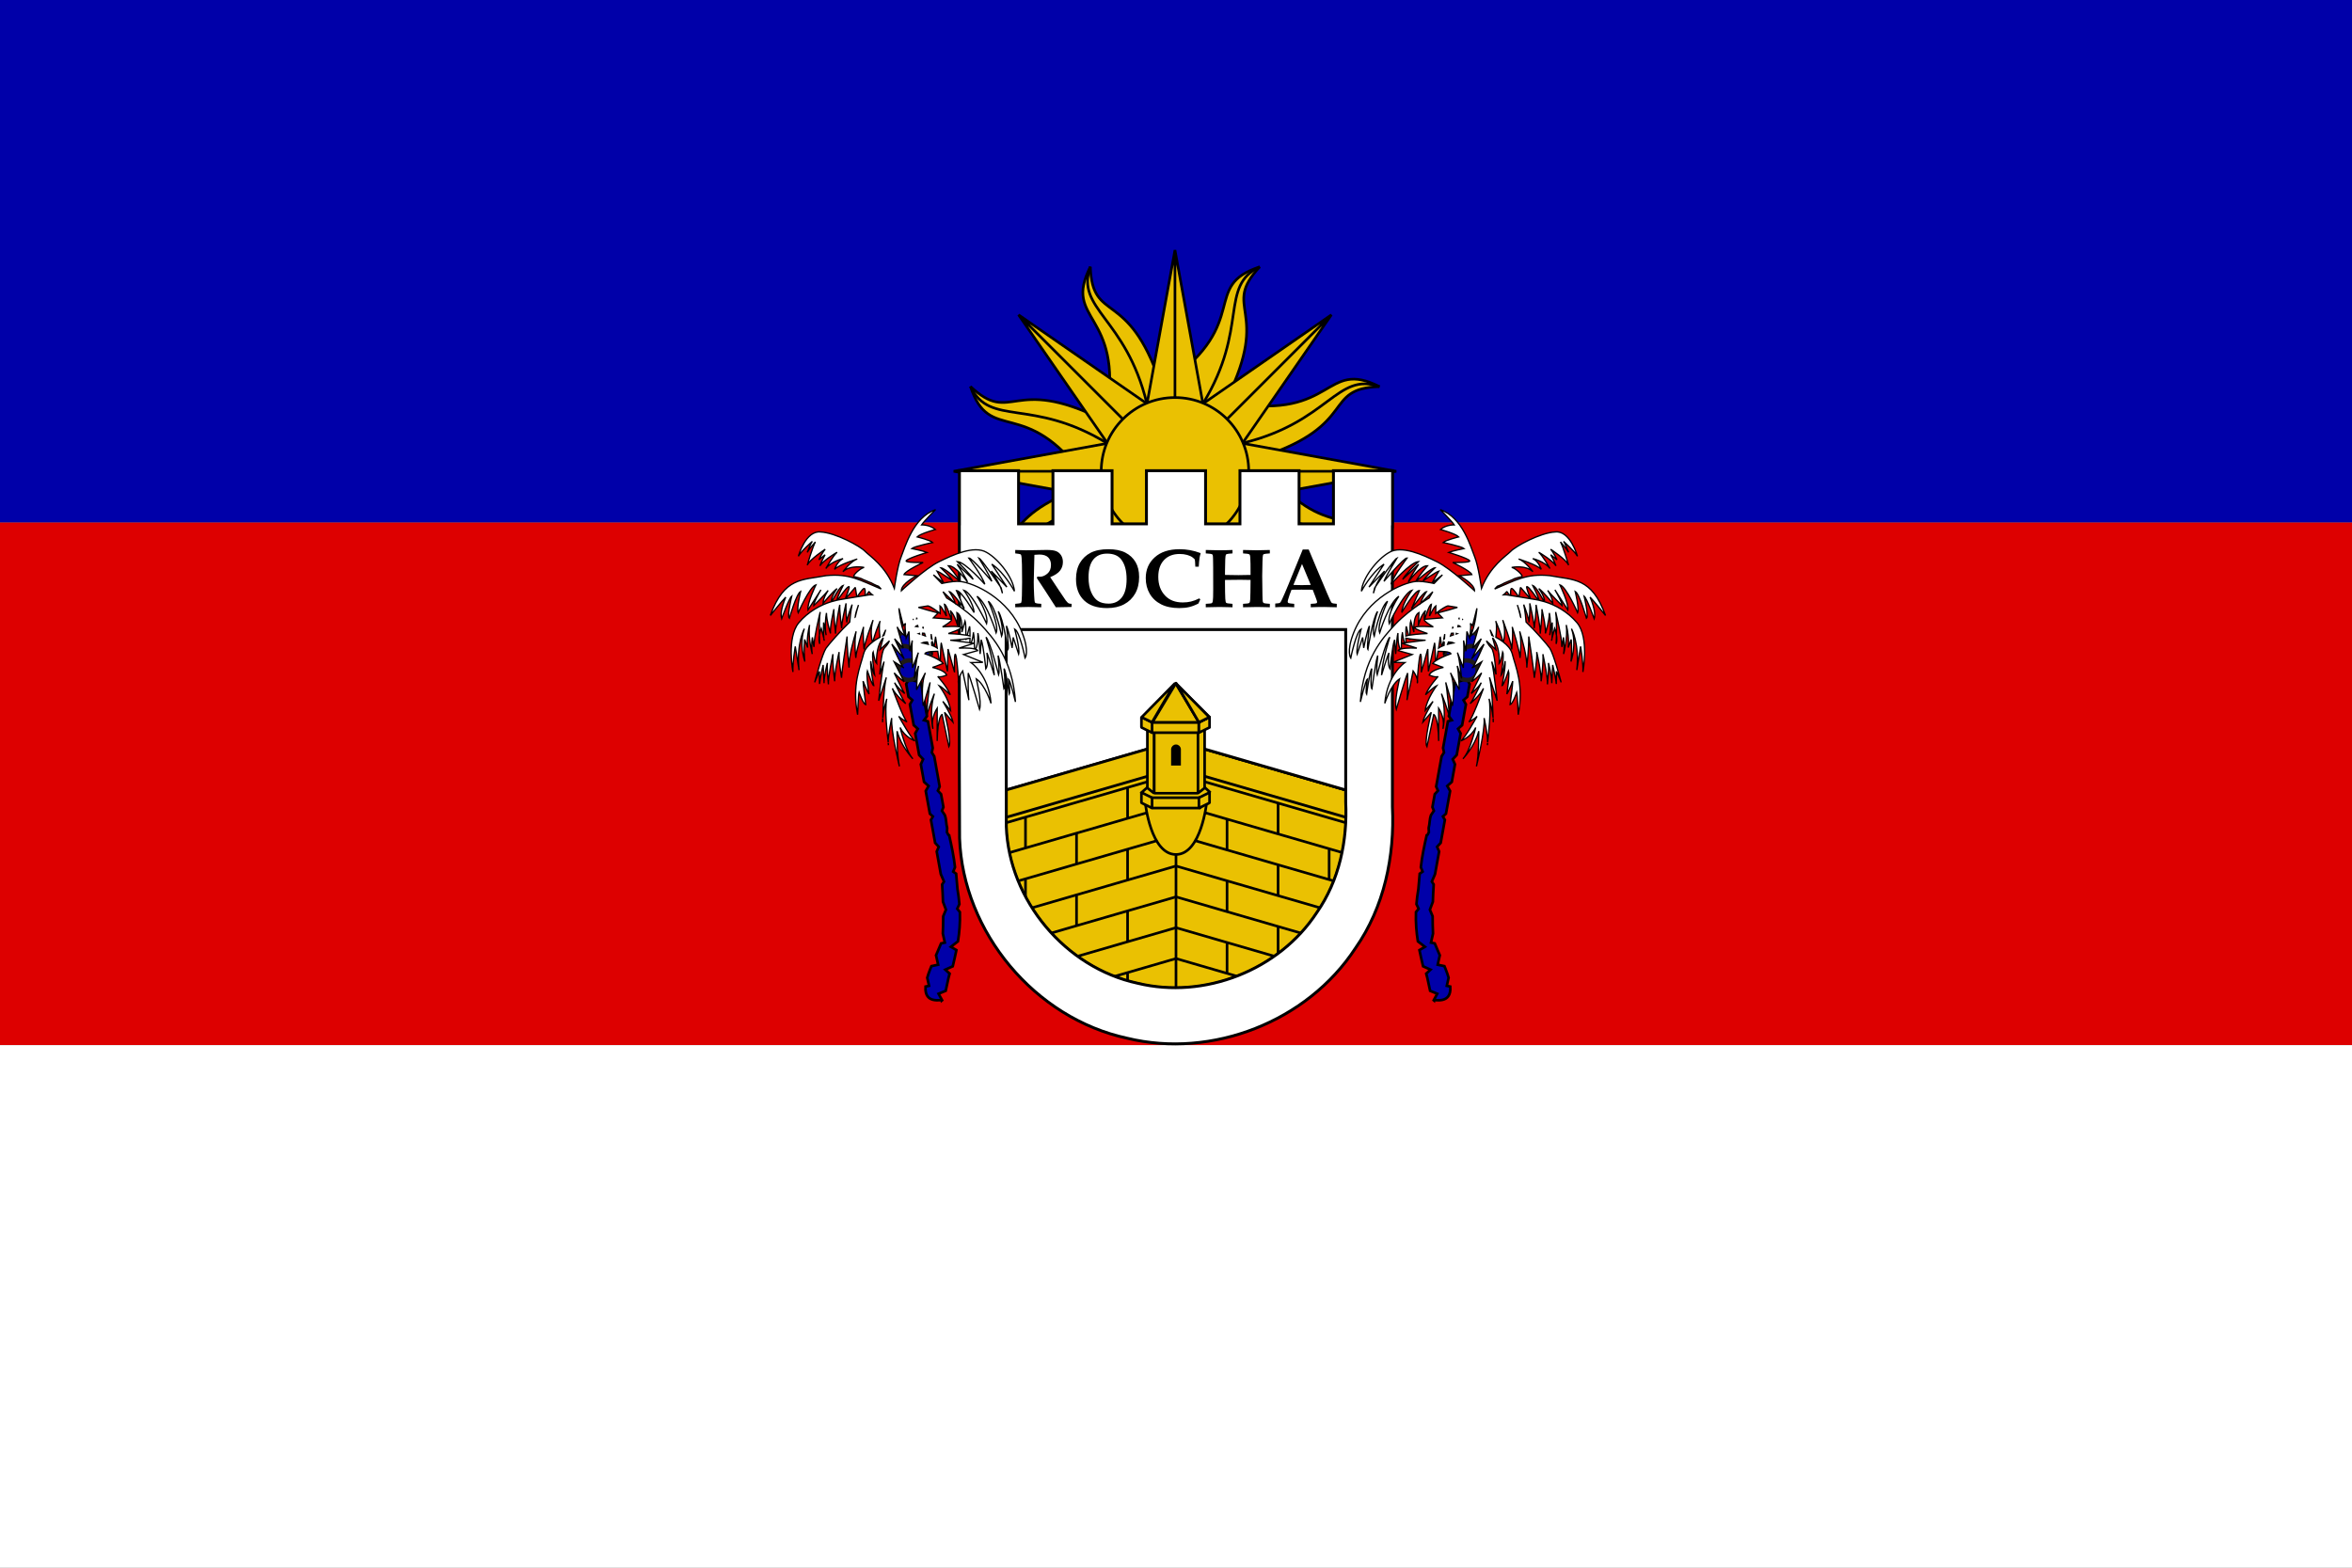 <svg height="600" width="900" xmlns="http://www.w3.org/2000/svg" xmlns:xlink="http://www.w3.org/1999/xlink"><rect width="100%" height="100%" fill="#808080" stroke="none"/><g transform="translate(0 -452.362)"><path d="m367.125 180.156v20.344h-.031c.068 40.116-.147 80.23.094 120.344 1.279 36 28.861 68.897 64.063 76.5 32.566 7.931 69.025-6.332 87.406-34.438 11.008-15.719 15.064-35.19 14.156-54.125v-107.156h.063v-21.469h-22.625v20.344h-13.156v-20.344h-22.625v20.344h-13.156v-20.344h-22.625v20.344h-13.156v-20.344h-22.625v20.344h-13.156v-20.344h-22.625zm17.875 60.782h129.938v61.563 4.406c.712 14.849-2.461 30.08-11.094 42.406-14.414 22.04-43.025 33.219-68.563 27-27.604-5.962-49.216-31.738-50.219-59.969-.028-4.718.014-9.438 0-14.156-.061-20.416-.069-40.832-.063-61.25z" fill="#fff" stroke="#000" stroke-width="1.105" transform="translate(0 452.362)"/><path d="m0 452.362h900v200h-900z" fill="#0000a9"/><path d="m0 652.362h900v200h-900z" fill="#d00"/><path d="m0 852.362h900v200h-900z" fill="#fff"/><g stroke="#000"><g stroke-width="2.147" transform="matrix(.466 0 0 .466 333.105 516.236)"><g id="a" fill="#fcd116" stroke="#000" stroke-width=".39" transform="matrix(5.506 0 0 5.506 250 250)"><g id="b" stroke="#000" stroke-width=".39"><g id="c" stroke="#000" stroke-width=".39" transform="matrix(.924 .383 -.383 .924 0 0)"><path d="m0 0 6 12c-8 13 1 15-6 21 3-8-4-5-3-20" fill="#eac102" stroke="#000" stroke-width=".39"/><path d="m0 11c-2 13 4.5 17 0 22" fill="none" stroke="#000" stroke-width=".39"/></g><use height="162" stroke="#000" stroke-width=".39" transform="scale(-1)" width="243" xlink:href="#c"/></g><use fill="#eac102" height="162" stroke="#000" stroke-width=".39" transform="rotate(90)" width="243" xlink:href="#b"/></g><use fill="#eac102" height="162" stroke="#000" stroke-width="2.147" transform="matrix(.707 .707 -.707 .707 250 -103.553)" width="243" xlink:href="#a"/><g id="d" fill="#fcd116" stroke="#000" stroke-width=".39" transform="matrix(5.506 0 0 5.506 250 250)"><g id="e" stroke="#000" stroke-width=".39"><path id="f" d="m0 0h6l-6 33-6-33h6v33" fill="#eac102" stroke="#000" stroke-width=".39"/><use fill="#eac102" height="162" stroke="#000" stroke-width=".39" transform="scale(-1)" width="243" xlink:href="#f"/></g><use fill="#eac102" height="162" stroke="#000" stroke-width=".39" transform="rotate(90)" width="243" xlink:href="#e"/></g><g fill="#eac102" stroke="#000"><use height="162" stroke-width="2.147" transform="matrix(.707 .707 -.707 .707 250 -103.553)" width="243" xlink:href="#d"/><circle cx="250" cy="250" r="60.566" stroke-width="2.147"/></g></g><path d="m514.938 302.5-65.469-19-64.406 18.688c.014 4.719-.028 9.438 0 14.156 1.003 28.231 22.614 54.007 50.219 59.969 25.538 6.219 54.148-4.96 68.563-27 8.633-12.326 11.806-27.557 11.094-42.406v-4.406z" fill="#eac102" stroke-width=".775" transform="translate(0 452.362)"/><path d="m489.066 759.737v11.781m19.531 17.688v-11.813m-19.531 5.938v11.813m0 11.813v11.813m-19.531 6.125v-11.813m0-11.781v-11.813m0-11.813v-11.813m-38.063-12.094v11.781m0 11.813v11.813m0 11.813v11.813m0 11.781v8m-39.063-44.062v11.813m19.531 6.344v-11.813m-19.531-29.969v11.813m19.531 6.344v-11.813m3.36 58.06 34.7-10.079 37.771 10.969m-84.645-9.163 46.874-13.613 52.251 15.175m-112.689-9.429 60.438-17.552 59.314 17.226m-126.751-9.448 67.437-19.585 62.569 18.172m-130.006-10.393 67.437-19.585 67.437 19.585m-134.874-11.807 67.437-19.585 67.437 19.585m-134.874-11.806 67.437-19.585 67.437 19.585" fill="none"/><path d="m385 240.938c-.006 20.418.002 40.834.063 61.25l64.406-18.688 65.469 19v-61.563h-129.938z" fill="#fff" stroke-width=".775" transform="translate(0 452.362)"/><path d="m382.563 755.433 67.437-19.585 67.437 19.585" fill="none" stroke-width="1.044"/><path d="m382.563 765.877 67.437-19.585 67.437 19.585" fill="none" stroke-width="1.044"/><path d="m450 736.323v110.382" fill="none"/><path d="m438.251 759.73 23.498-.317s-2.075 19.963-11.749 19.987c-9.675.024-11.749-19.67-11.749-19.67z" fill="#eac102"/><path d="m436.888 303.246 2.536-2.219 21.718.476 1.744 1.585-2.061 3.805h-19.815z" fill="#eac102" transform="translate(0 452.362)"/><path d="m440.673 757.669h18.655v3.963h-18.655z" fill="#eac102" stroke-linejoin="bevel"/><path d="m436.77 755.669 4.071 2v3.963l-4.071-2z" fill="#eac102" stroke-linejoin="bevel"/><path d="m462.841 755.669-4.071 2v3.963l4.071-2z" fill="#eac102" stroke-linejoin="bevel"/><g fill="#eac102" stroke-linejoin="bevel" transform="translate(.038 .317)"><path d="m441.624 732.012h16.753v23.62h-16.753z"/><path d="m460.914 730.012-2.538 2v23.62l2.538-2z"/><path d="m441.549 732.012-2.538-2v23.62l2.538 2z"/></g><path d="m440.673 728.818h18.044v3.963h-18.044z" fill="#eac102" stroke-linejoin="bevel"/><path d="m436.77 726.818 4.071 2v3.963l-4.071-2z" fill="#eac102" stroke-linejoin="bevel"/><path d="m462.841 726.818-4.071 2v3.963l4.071-2z" fill="#eac102" stroke-linejoin="round"/><path d="m440.978 728.818h17.891l-8.869-15.011z" fill="#eac102" stroke-linejoin="round"/><path d="m462.841 726.818-4.071 2-8.769-14.682z" fill="#eac102" stroke-linejoin="bevel"/><path d="m462.727 726.856-3.956 1.962-8.655-14.796z" fill="#eac102" stroke-linejoin="round"/><path d="m436.857 726.856 3.956 1.962 8.655-14.796z" fill="#eac102" stroke-linejoin="round"/><path d="m450 285.438c-.759 0-1.375.616-1.375 1.375 0 .105.009.214.031.313h-.031v5.375h2.75v-5.375h-.031c.022-.098.031-.207.031-.313 0-.759-.616-1.375-1.375-1.375z" transform="translate(0 452.362)"/><path d="m367.125 180.156v20.344h-.031c.068 40.116-.147 80.23.094 120.344 1.279 36 28.861 68.897 64.063 76.5 32.566 7.931 69.025-6.332 87.406-34.438 11.008-15.719 15.064-35.19 14.156-54.125v-107.156h.063v-21.469h-22.625v20.344h-13.156v-20.344h-22.625v20.344h-13.156v-20.344h-22.625v20.344h-13.156v-20.344h-22.625v20.344h-13.156v-20.344h-22.625zm17.875 60.782h129.938v61.563 4.406c.712 14.849-2.461 30.08-11.094 42.406-14.414 22.04-43.025 33.219-68.563 27-27.604-5.962-49.216-31.738-50.219-59.969-.028-4.718.014-9.438 0-14.156-.061-20.416-.069-40.832-.063-61.25z" fill="#fff" stroke-width="1.105" transform="translate(0 452.362)"/></g><g><path d="m388.487 684.779v-1.313c1.208-.104 1.901-.203 2.078-.297.115-.063.198-.161.25-.297.104-.25.177-1.094.219-2.531.052-2.229.078-3.984.078-5.266 0-1.729-.021-3.927-.063-6.594-.042-1.99-.141-3.208-.297-3.656-.042-.135-.125-.24-.25-.313-.167-.104-.839-.219-2.016-.344v-1.313c2.156.083 3.547.125 4.172.125l7.828-.141c1.698 0 2.935.164 3.711.492s1.391.854 1.844 1.578.68 1.576.68 2.555c0 1.25-.362 2.346-1.086 3.289s-1.982 1.779-3.773 2.508l3.328 5.016 2.594 3.844c.49.625.854 1.003 1.094 1.133s.63.201 1.172.211v1.203l-.922.016c-2.646.021-4.349.052-5.109.094-.906-1.448-2.26-3.547-4.063-6.297l-3.219-4.891c.094-.177.172-.365.234-.563.417.052.724.078.922.078.969 0 1.922-.391 2.859-1.172s1.406-1.896 1.406-3.344c0-1.26-.37-2.24-1.109-2.938-.74-.698-1.849-1.047-3.328-1.047-.469 0-1.104.037-1.906.109l-.109 4.609-.141 5.844c0 1.323.052 3.016.156 5.078.083 1.552.167 2.422.25 2.609.063.135.177.245.344.328.219.125.927.219 2.125.281v1.313c-1.875-.073-3.536-.109-4.984-.109-1.542 0-3.198.037-4.969.109z"/><path d="m423.628 685.092c-3.844 0-6.786-.987-8.828-2.961s-3.063-4.69-3.063-8.148c0-2.417.495-4.471 1.484-6.164.99-1.693 2.362-2.992 4.117-3.898s4.013-1.359 6.773-1.359c2.656 0 4.828.435 6.516 1.305 1.687.87 2.987 2.078 3.898 3.625s1.367 3.445 1.367 5.695c0 2.438-.5 4.544-1.5 6.32s-2.409 3.151-4.227 4.125-3.997 1.461-6.539 1.461zm.594-1.703c2.094 0 3.763-.773 5.008-2.32s1.867-3.898 1.867-7.055c0-3.312-.714-5.854-2.141-7.625-1.156-1.427-2.938-2.141-5.344-2.141-2.25 0-3.992.745-5.227 2.234-1.234 1.49-1.852 3.781-1.852 6.875 0 2.229.339 4.117 1.016 5.664s1.539 2.661 2.586 3.344c1.047.682 2.409 1.023 4.086 1.023z"/><path d="m458.909 681.389.391.359c-.271.521-.51 1.052-.719 1.594-1.208.635-2.372 1.086-3.492 1.352s-2.409.398-3.867.398c-2.729 0-5.036-.479-6.922-1.438-1.885-.958-3.336-2.307-4.352-4.047s-1.523-3.734-1.523-5.984c0-3.24 1.148-5.893 3.445-7.961s5.466-3.102 9.508-3.102c1.344 0 2.674.12 3.992.359 1.318.24 2.628.604 3.93 1.094l.109.234c-.188.563-.318 1.104-.391 1.625-.135.906-.24 2.031-.313 3.375h-1.313c-.063-1.646-.125-2.549-.188-2.711-.063-.161-.349-.437-.859-.828s-1.201-.708-2.07-.953c-.87-.245-1.831-.367-2.883-.367-2.5 0-4.487.771-5.961 2.313s-2.211 3.688-2.211 6.438c0 2.979.885 5.391 2.656 7.234 1.635 1.708 3.88 2.563 6.734 2.563 1.104 0 2.138-.115 3.102-.344s2.029-.63 3.195-1.203z"/><path d="m461.393 684.779v-1.313c1.365-.063 2.138-.154 2.32-.273.182-.12.305-.367.367-.742.104-.573.156-2.016.156-4.328l-.016-8.547c-.01-2.885-.063-4.458-.156-4.719-.052-.156-.141-.276-.266-.359-.208-.135-1.01-.245-2.406-.328v-1.313c2.083.073 3.734.109 4.953.109 1.927 0 3.687-.036 5.281-.109v1.313c-1.281.083-2.036.177-2.266.281-.135.063-.234.156-.297.281-.104.198-.177.802-.219 1.813-.063 1.5-.094 3.021-.094 4.563v1.297c1.083.052 2.802.078 5.156.078 2.094 0 3.635-.026 4.625-.078.01-3.385-.026-5.635-.109-6.75-.042-.594-.151-.958-.328-1.094-.24-.198-1.052-.328-2.438-.391v-1.313c2.594.073 4.349.109 5.266.109 1.573 0 3.234-.036 4.984-.109v1.313c-1.333.083-2.109.182-2.328.297-.125.063-.219.156-.281.281-.094.219-.161 1.068-.203 2.547-.073 2.271-.109 4.109-.109 5.516l.094 7.094c.021 1.604.068 2.526.141 2.766s.193.409.359.508c.167.099.943.195 2.328.289v1.313l-1.734-.047c-1.302-.042-2.323-.063-3.063-.063-1.542 0-3.359.037-5.453.109v-1.313c1.396-.063 2.19-.174 2.383-.336.193-.161.31-.586.352-1.273.073-1.177.12-3.687.141-7.531-1.167-.042-2.464-.063-3.891-.063-2.24 0-4.203.021-5.891.063v1.031c0 2.729.037 4.776.109 6.141.052.917.177 1.451.375 1.602s.995.273 2.391.367v1.313l-1.844-.047c-1.167-.042-2.208-.063-3.125-.063z"/><path d="m487.972 683.357c.979-.052 1.583-.151 1.813-.297.156-.104.401-.5.734-1.188.635-1.354 1.448-3.234 2.438-5.641l5.531-13.547h2.297l7.063 16.781c.917 2.177 1.482 3.37 1.695 3.578.214.208.872.349 1.977.422v1.313c-1.698-.073-3.302-.109-4.813-.109-1.802 0-3.516.037-5.141.109v-1.313c1.24-.052 1.956-.122 2.148-.211.193-.089.289-.247.289-.477 0-.198-.219-.875-.656-2.031l-1.031-2.672c-1.292-.021-2.734-.031-4.328-.031-1.385 0-2.646.01-3.781.031l-.688 1.797c-.188.49-.417 1.219-.688 2.188-.063.219-.094.417-.094.594 0 .24.102.409.305.508s.935.201 2.195.305v1.313c-1.021-.073-2.292-.109-3.813-.109-1.448 0-2.599.037-3.453.109zm10.25-15.141-3.297 8.016c.958.052 2.016.078 3.172.078 1.208 0 2.365-.026 3.469-.078z"/></g><g fill="#0000a9" transform="matrix(2.546 .405 -.405 2.546 336.112 491.953)"><path d="m98.087 68.169c-.013.615-.023 1.231-.035 1.846l.977.982-1.013.473c-.035 1.682-.072 3.365-.106 5.048l.538.537-.552.255c-.027 1.34-.058 2.68-.085 4.02l.241.642-.263.622c-.031 1.519-.06 3.038-.092 4.556l.362.56-.39.586c-.014.652-.03 1.304-.042 1.955l.302.504-.324.696v.018c-.131.67.028 1.255-.04 1.924l.129.63c-.12.172-.025.384-.251.49-.103 1.556-.193 3.26-.112 4.816l.368.607-.383.373c.05.756.108 1.509.163 2.265-.009.811.018 1.561.071 2.274l.425.624-.312.55c.2 1.608.549 2.982.963 4.247l1.161.637-.729.609c.293.782.606 1.534.914 2.292l1.168.318-.538.682c.328.687.646 1.641.97 2.428l1.119.264-.368 1.037c.003.002.004.007.007.009-.03-.184 2.731.259 2.103-2.401l-.531-.027.078-1.228c-.171-.369-.383-.768-.652-1.219-.078-.13-.156-.254-.234-.382l-1.02-.055.092-1.428c-.34-.536-.679-1.072-1.02-1.628l-.567-.027.085-1.373c-.17-.805-.319-1.649-.46-2.528l-.556-.9.252-1.228c-.104-.827-.202-1.68-.283-2.565l-.337-.374.294-1.163c.025-1.14.046-2.28.071-3.42l-.407-.637.436-.664c.025-1.155.053-2.31.078-3.465l-.368-.455.382-.473c.025-1.143.053-2.286.078-3.429l-.538-.673.574-.7c.019-.885.037-1.77.057-2.656l-.45-.691.485-.718c.024-1.085.047-2.171.071-3.256l-.489-.609.517-.637c.023-1.043.048-2.086.071-3.129l-.453-.564.482-.591c.014-.64.028-1.279.043-1.919l-.496-.618.524-.646c.014-.633.028-1.267.043-1.901-.73 0-1.465 0-2.195 0z" fill="#0000a9" stroke="#000" stroke-width=".388"/><g fill="#0000a9" stroke="#1f1a17" stroke-width=".631" transform="matrix(1 0 0 1.038 56.145 -157.473)"><path d="m44.575 214.421c0-.772-.71-1.402-1.581-1.402s-1.581.63-1.581 1.402.71 1.402 1.581 1.402 1.581-.63 1.581-1.402z"/><path d="m42.885 216.4c0-.772-.71-1.402-1.581-1.402s-1.581.63-1.581 1.402.71 1.402 1.581 1.402 1.581-.63 1.581-1.402z"/><path d="m45.344 216.4c0-.772-.71-1.402-1.581-1.402s-1.581.63-1.581 1.402.71 1.402 1.581 1.402 1.581-.63 1.581-1.402z"/><path d="m44.926 218.544c0-.772-.71-1.402-1.581-1.402s-1.581.63-1.581 1.402.71 1.402 1.581 1.402 1.581-.63 1.581-1.402z"/></g><path d="m91.851 46.451s1.903 1.381 2.391 1.909c0 0-1.178.139-1.909.998 0 0 2.318.26 2.846.657 0 0-1.87.795-2.154 1.191 0 0 2.727.13 3.214.394 0 0-1.626.598-2.154.928 0 0 2.924.397 3.249.727.325.264-2.435.657-2.435.657s2.758.794 3.083 1.322l-1.83.464s2.439.791 2.601 1.848c0 0-4.021-2.711-6.174-3.372s-5.56-1.65-7.225-.263c-1.665 1.321-3.333 4.424-3.17 6.341 0 0 1.014-2.973 2.68-4.493l-1.664 3.705 1.909-2.706s-.692 1.395-.955 2.478c.288-.615 2.086-4.415 2.461-4.659 0 0-1.186 2.837-1.349 3.696 0 0 2.399-3.967 2.846-3.967 0 0-1.58 2.975-1.743 4.23 0 0 2.316-3.694 3.494-3.958 0 0-1.665 2.176-1.909 2.969l1.988-2.575s-1.013 2.309-1.095 2.837c0 0 1.338-2.705 2.435-2.837 0 0-1.177 1.914-1.34 2.575 0 0 1.91-2.311 2.478-2.443 0 0-1.143 1.52-1.428 2.181 0 0 1.669-1.588 2.076-1.787l-.727 1.909 1.34-1.445-1.016 1.454.044.009c-.125-.006-.245-.013-.368-.018-.971-.034-1.847-.007-2.4.14-1.99.529-6.748 3.567-7.926 8.985-.65 2.973.166 3.766.166 3.766s.159-3.964.849-4.493c0 0-.325 3.039 0 3.766l.412-2.575.403 1.515s.08-2.57.324-3.363c0 0 .08 3.239.324 3.503 0 0-.034-4.692.534-5.815 0 0-.53 2.705.079 3.696 0 0 .164-4.364 1.139-5.421 0 0-1.062 3.768-.412 4.825 0 0 .613-4.56 1.953-5.815 0 0-1.339 2.842-.771 4.23 0 0 1.42-4.892 2.557-5.421 0 0-1.135 2.182-.972 3.503 0 0 1.336-3.502 2.067-3.634l-.727 2.846s1.34-2.714 1.787-2.846c0 0-.61 1.328-.569 1.857 0 0 1.181-1.592 1.506-1.988l-.394.998c-.318.263-.701.605-1.112.99-1.03.963-2.245 2.239-3.17 3.564-1.625 2.379-3.94 5.944-3.372 12.287 0 0 .247-3.239.49-3.503 0 0 .002 1.986.245 2.251 0 0-.086-3.369.158-3.897 0 0 .165 2.705.49 2.969 0 0-.084-4.49.079-5.018 0 0 .124 2.375.368 2.837 0 0 .485-5.154.972-5.815 0 0-.568 3.441-.324 5.754 0 0 .407-2.97.569-3.433 0 0-.003 1.783.525 2.312 0 0-.203-3.502 0-4.361 0 0 .247 1.256.49 2.049 0 0-.239-2.58-.158-3.109 0 0 .195 1.686.718 2.295-.147.078-.252.166-.28.263l2.154.245-2.645 1.603 1.752-.245s-2.313 2.148-1.988 6.446c0 0 .407-2.827 1.585-3.932 0 0-.292 3.501.236 4.545 0 0 .571-4.666.814-5.587 0 0 .534 2.912.534 3.985.02-.343.236-4.003.236-4.414 0 0 .615.593.823 1.217-.108-1-.285-3.398-.166-3.801.163-.491.56 2.584.56 2.584l.412-3.564.604 3.258s.245-3.87.245-4.239c0-.356.406 1.699.569 2.531-.158.153-.286.303-.359.447 0 0 .266.059.473.105 0 .001.009.044.009.044s0-.043 0-.044c.439.098 1.018.228 1.182.228 0 0-1.747.661-1.909 1.454 0 0 .974.264 1.34 0 0 0-1.094 1.647-1.419 2.969 0 0 1.013-1.321 1.419-1.585 0 0-1.176 2.245-1.095 3.897l.928-1.515s-1.016 2.443-1.016 3.302l1.016-1.655s-.402 4.498.166 5.158l.245-4.896s.649 0 1.34 3.766l-.771-4.817s1.095 1.187 1.095 2.575c0 1.321.325-2.046-1.016-4.755 0 0 1.441 2.343 1.804 3.521-.154-.619-1.072-4.317-1.445-5.281l1.55 3.275s-.035-3.138-1.077-4.782l1.69 2.277s-.47-2.485-.858-3.459l.937 1.734s-.722-2.737-1.217-3.687l1.217 2.102s-.309-2.932-.604-4.02l.604 1.515-.324-2.908.569.92s-.039-1.719-.201-2.049.324.14.324.14l.236-2.645s.207 2.314-.28 4.23c0 0 .778-.817.972-1.55l-.403 3.267 1.06-1.585-.937 3.17 1.463-2.443s-.895 3.498-1.139 3.696c-.284.264 1.217-1.06 1.217-1.06l-1.016 3.179s.768-.792 1.261-1.541c-.37 1.165-.882 2.974-1.06 3.275.101-.112.914-1.02 1.235-1.839-.226.783-.848 2.903-1.147 3.337 0 0 1.314-1.494 1.603-2.557-.144.741-.923 4.672-1.366 5.272 0 0 .84-.607 1.077-1.025-.164.454-1.276 3.503-1.804 3.994 0 0 1.419-.792 1.865-2.312 0 0-.245 3.565-1.139 4.887 0 0 1.429-2.044 1.673-4.423 0 0 .604 3.502.482 5.22 0 0 .447-5.485 0-7.269 0 0 .906 2.279 1.077 3.468-.036-.992-.203-4.896-.806-6.411.246.503.775 1.644 1.033 2.697-.239-1.268-.889-4.539-1.463-5.841l1.664 3.249s-1.045-3.929-1.699-5.614l.928 1.778s-.736-3.369-1.305-3.766c-.569-.396-.893-.928-.893-.928l1.585 1.06s-.333-.77-.753-1.655c1.406 1.181 1.568 3.617 1.568 3.617.244-.368.245-1.778.245-1.778.325.43.324 3.433.324 3.433.244-.43.245-2.146.245-2.146.244 1.044.123 3.678.123 3.678.203 0 .604-2.33.604-2.33.284.553.289 3.442.289 3.442.244-.491.569-2.032.569-2.032.081.491.158 3.503.158 3.503.366-.123.692-1.962.692-1.962.163.368.736 3.249.736 3.249.163-4.544-1.508-6.933-2.321-8.837-.292-.63-.895-1.105-1.559-1.463.055-.462.129-1.768-.596-3.214 0 0 1.875 3.24 1.997 4.099 0 0-.143-2.494-.447-3.319.241.487 1.679 3.399 1.865 4.37 0 0-.098-2.472-.666-3.888.524 1.059 1.694 3.559 1.883 5.15 0 0-.16-3.145-.438-4.607.326 1.016 1.563 4.881 1.778 5.929 0 0 .006-2.941-.245-3.836.191.477 1.186 2.993 1.331 4.186-.019-.55-.115-2.999-.377-4.02.316.826 1.298 3.433 1.366 4.326 0 0-.139-2.506-.35-3.17.139.314.809 1.873.963 2.89l-.289-2.689s.778 1.916.972 2.706l-.28-1.848s.692.993.955 1.498c-.257-.58-1.79-4.01-2.461-4.738-.533-.547-2.54-2.217-4.09-3.293-.063-.266-.428-1.741-.753-2.505.388.677 1.131 2.01 1.191 2.496 0 0-.123-2.041-.333-2.82.271.666 1.157 2.871 1.226 3.547 0 0-.068-2.661-.271-3.477.158.427 1.212 3.276 1.287 4.134 0 0-.17-3.238-.333-3.634 0 0 1.077 2.614 1.077 3.486.046-.311.281-1.992.114-3.1.266.788.611 2.055.561 3.249l.079-1.918s.309 1.575.333 2.321c.048-.525.158-1.524.158-1.524s.237.422.412.963c-.145-1.097-.376-2.594-.648-3.38.245.588 1.508 3.65 1.655 4.668.162.991.079-1.13.079-1.13s.412 1.188.412 2.443c0 0 .264-2.527-.289-4.326.346.815.747 1.998.814 3.275l.245-1.261s.409 1.522.49 3.24c0 0 .486-2.711-.692-4.825 0 0 1.54 1.982 1.743 5.946v-3.564s.856 2.573.937 3.696c0 0 .165-5.151-1.988-7.067-1.678-1.442-3.627-2.118-5.272-2.347-.183-.921-1.147-1.787-1.147-1.787.65.307 2.4 1.839 2.4 1.839-.163-.86-1.06-1.778-1.06-1.778.569.553 2.478 1.9 2.478 1.9 0-.339-.891-1.492-1.428-2.154.184.209.408.457.937 1.051 1.219 1.351 1.428 1.594 1.428 1.594 0-.982-1.752-3.494-1.752-3.494.975.123 3.249 3.678 3.249 3.678.163-.675-.85-3.065-.85-3.065.691.246 2.277 3.678 2.277 3.678.325-.368-.858-3.188-.858-3.188.447.246 1.997 3.065 1.997 3.065.163-1.167-1.103-3.065-1.103-3.065.609.43 2.689 2.33 2.689 2.33-2.925-5.342-5.57-4.422-9.064-4.545-3.502.187-4.947 1.49-7.795 3.244l.316-.459c.406-.198.981-.657.981-.657l1.174-.727c.081-.132.857-.463 1.182-.596.366-.132-1.095-1.121-1.664-1.121 0 0 1.946-.728 3.205.131 0 0-1.425-1.392-2.4-1.524 0 0 2.842.395 3.573.99 0 0-.563-1.119-1.498-1.384 0 0 1.824.135 2.759 1.06 0 0-1.389-1.747-2.032-2.128.322.127 2.177.868 2.846 1.594 0 0-.546-.92-1.025-1.506.466.28 1.025.587 1.025.587s-.727-1.062-1.174-1.392c0 0 2.516 1.125 3.004 1.918 0 0-1.213-2.578-1.734-3.223.346.281 1.189.98 1.436 1.349-.086-.153-.778-1.373-1.007-1.498 0 0 1.831 1.13 2.4 1.857 0 0-1.665-3.642-3.818-3.048-2.194.463-5.527 3.047-6.095 3.906-.569.793-2.635 2.576-3.407 6.078 0 0-.98-3.237-1.752-4.493-.731-1.189-2.637-5.483-6.13-6.078zm19.95 15.694c.093.704.158 1.287.158 1.287.069-.421-.029-.887-.158-1.287zm-19.337 9.817c.04.372.07.576.07.377 0-.124-.028-.251-.07-.377zm-8.311-12.725c-.024.052-.105.228-.105.228s-.122 1.451 0 .394c.007-.182.051-.397.105-.622zm23.015-3.818c.559.106 1.692 1.638 2.014 2.084-.256-.033-.506-.058-.744-.07-.365-.786-1.27-2.014-1.27-2.014zm-.832.289c.014-.004.036.006.061.018.317.048 1.418 1.187 1.9 1.699-.111-.004-.218-.009-.324-.009-.221 0-.548-.006-.823-.009-.058-.094-1.014-1.643-.814-1.699zm-.92.263 1.708 1.436c-.518-.005-1.074-.006-1.708-.009v-1.428zm-1.261.368c.228 0 1.1.933 1.217 1.06-.399-.002-.785-.005-1.2 0-.09-.396-.219-1.06-.018-1.06zm-.114 1.06c-1.227.016-.014-.062-.949.079.687-.758.125-.721.949-.079zm1.331 1.244c.308.556.655 1.245.762 1.69-.002-.001-.007.001-.009 0-.043-.108-.373-.937-.753-1.69zm-10.115 1.743h1.375c-.753.37-1.662.8-2.759 1.27l.814.613s-2.029.49-2.557.613c-.013.005-.017.012-.026.018.029-.2.33-2.247.639-2.373v1.778s.408-1.382.692-1.646l.158 1.121s1.298-1.392 1.664-1.392zm7.348 1.182c.256.401 1.123 1.787 1.463 2.767-.368-.189-.746-.351-1.103-.473-.028-.67-.107-1.77-.359-2.295zm-10.597.079s-.069.852.07 1.27c-.235.226 1.471.885 1.471.885s-2.436.192-2.68.499c-.244.246 1.988.613 1.988.613s-1.537.309-2.54.639c-.113-.746-.278-1.881-.219-2.119l.736 1.585s-.573-2.317.28-2.978l.21 1.918s.114-1.519.683-2.312zm5.097.28c.003-.006.024.045.053.105-.01.001-.017-.001-.026 0-.001-.002.001-.007 0-.009-.02-.061-.029-.091-.026-.096zm.587.105c.015.004.029.005.044.009 0 0-.039.001-.044 0zm13.539.701c-.022.242-.035.405-.009.236.009-.059.011-.144.009-.236zm-9.231.254.499.736c-.058-.017-.102-.029-.158-.044-.112-.231-.225-.467-.342-.692zm-4.834.035c.142.01.273.03.333.079 0 0-.141.036-.342.105.003-.063.006-.123.009-.184zm-.744.377c.006.027.019.067.026.096-.009.004-.018.005-.026.009.001-.039.001-.07 0-.105zm.666.806c.064 0 .123.006.166.018 0 0-.108.055-.175.088.003-.038.006-.067.009-.105zm-.455.053c.03.117.032.133.061.245-.129.069-.265.142-.412.228.022-.141.052-.271.07-.403.097-.023.19-.053.28-.07zm-7.059.096.56 1.252c-.155.055-.286.112-.394.166-.095-.59-.187-1.222-.166-1.419zm5.824.236c.016.171.046.445.07.692-.028.023-.052.047-.079.07.011-.27.015-.544.009-.762zm-.596.49c.016.027.116.347.228.709-.003.006-.007.012-.009.018h.009c.095.311.158.512.201.657-.147.1-.287.2-.403.315.001-.73-.002-1.41-.018-1.62-.015-.061-.014-.087-.009-.079zm-5.631.333s.273 1.047.578 1.401l-.42.123 2.312.368s-1.502.15-2.259.473c-.074-.467-.278-1.817-.21-2.365zm7.321.228c.194-.006.357.002.438.035 0 0-.402.128-.876.342.025-.127.045-.219.07-.35.127-.011.255-.023.368-.026zm-.981.096c.025.25.028.284.053.525-.083.046-.166.089-.245.14.013-.157.032-.3.053-.648.041-.006.094-.011.14-.018zm-2.855.219-2.741.806c-.016-.086-.07-.351-.123-.657.152.013.349.013.569.009l.07.158s-.023-.14-.026-.158c.94-.021 2.251-.158 2.251-.158zm3.319 1.2c.395-.012.727.026.788.175 0 0-1.206.634-1.944 1.287.004-.388.006-.676.009-1.349.221-.034.523-.072.823-.096.012.116.053.499.053.499s.055-.239.114-.508c.052-.003.107-.007.158-.009zm8.486 8.653c.045.242.105.569.105.569-.02-.182-.058-.371-.105-.569zm-.236 3.74c.003.086.018.333.018.333.008-.092-.003-.205-.018-.333z" fill="#fff" stroke="#000" stroke-width=".194"/></g><g fill="#0000a9" transform="matrix(-2.546 .405 .405 2.546 573.009 491.953)"><path d="m98.087 68.169c-.013.615-.023 1.231-.035 1.846l.977.982-1.013.473c-.035 1.682-.072 3.365-.106 5.048l.538.537-.552.255c-.027 1.34-.058 2.68-.085 4.02l.241.642-.263.622c-.031 1.519-.06 3.038-.092 4.556l.362.56-.39.586c-.014.652-.03 1.304-.042 1.955l.302.504-.324.696v.018c-.131.67.028 1.255-.04 1.924l.129.63c-.12.172-.025.384-.251.49-.103 1.556-.193 3.26-.112 4.816l.368.607-.383.373c.05.756.108 1.509.163 2.265-.009.811.018 1.561.071 2.274l.425.624-.312.55c.2 1.608.549 2.982.963 4.247l1.161.637-.729.609c.293.782.606 1.534.914 2.292l1.168.318-.538.682c.328.687.646 1.641.97 2.428l1.119.264-.368 1.037c.003.002.004.007.007.009-.03-.184 2.731.259 2.103-2.401l-.531-.027.078-1.228c-.171-.369-.383-.768-.652-1.219-.078-.13-.156-.254-.234-.382l-1.02-.055.092-1.428c-.34-.536-.679-1.072-1.02-1.628l-.567-.027.085-1.373c-.17-.805-.319-1.649-.46-2.528l-.556-.9.252-1.228c-.104-.827-.202-1.68-.283-2.565l-.337-.374.294-1.163c.025-1.14.046-2.28.071-3.42l-.407-.637.436-.664c.025-1.155.053-2.31.078-3.465l-.368-.455.382-.473c.025-1.143.053-2.286.078-3.429l-.538-.673.574-.7c.019-.885.037-1.77.057-2.656l-.45-.691.485-.718c.024-1.085.047-2.171.071-3.256l-.489-.609.517-.637c.023-1.043.048-2.086.071-3.129l-.453-.564.482-.591c.014-.64.028-1.279.043-1.919l-.496-.618.524-.646c.014-.633.028-1.267.043-1.901-.73 0-1.465 0-2.195 0z" fill="#0000a9" stroke="#000" stroke-width=".388"/><g fill="#0000a9" stroke="#1f1a17" stroke-width=".631" transform="matrix(1 0 0 1.038 56.145 -157.473)"><path d="m44.575 214.421c0-.772-.71-1.402-1.581-1.402s-1.581.63-1.581 1.402.71 1.402 1.581 1.402 1.581-.63 1.581-1.402z"/><path d="m42.885 216.4c0-.772-.71-1.402-1.581-1.402s-1.581.63-1.581 1.402.71 1.402 1.581 1.402 1.581-.63 1.581-1.402z"/><path d="m45.344 216.4c0-.772-.71-1.402-1.581-1.402s-1.581.63-1.581 1.402.71 1.402 1.581 1.402 1.581-.63 1.581-1.402z"/><path d="m44.926 218.544c0-.772-.71-1.402-1.581-1.402s-1.581.63-1.581 1.402.71 1.402 1.581 1.402 1.581-.63 1.581-1.402z"/></g><path d="m91.851 46.451s1.903 1.381 2.391 1.909c0 0-1.178.139-1.909.998 0 0 2.318.26 2.846.657 0 0-1.87.795-2.154 1.191 0 0 2.727.13 3.214.394 0 0-1.626.598-2.154.928 0 0 2.924.397 3.249.727.325.264-2.435.657-2.435.657s2.758.794 3.083 1.322l-1.83.464s2.439.791 2.601 1.848c0 0-4.021-2.711-6.174-3.372s-5.56-1.65-7.225-.263c-1.665 1.321-3.333 4.424-3.17 6.341 0 0 1.014-2.973 2.68-4.493l-1.664 3.705 1.909-2.706s-.692 1.395-.955 2.478c.288-.615 2.086-4.415 2.461-4.659 0 0-1.186 2.837-1.349 3.696 0 0 2.399-3.967 2.846-3.967 0 0-1.58 2.975-1.743 4.23 0 0 2.316-3.694 3.494-3.958 0 0-1.665 2.176-1.909 2.969l1.988-2.575s-1.013 2.309-1.095 2.837c0 0 1.338-2.705 2.435-2.837 0 0-1.177 1.914-1.34 2.575 0 0 1.91-2.311 2.478-2.443 0 0-1.143 1.52-1.428 2.181 0 0 1.669-1.588 2.076-1.787l-.727 1.909 1.34-1.445-1.016 1.454.044.009c-.125-.006-.245-.013-.368-.018-.971-.034-1.847-.007-2.4.14-1.99.529-6.748 3.567-7.926 8.985-.65 2.973.166 3.766.166 3.766s.159-3.964.849-4.493c0 0-.325 3.039 0 3.766l.412-2.575.403 1.515s.08-2.57.324-3.363c0 0 .08 3.239.324 3.503 0 0-.034-4.692.534-5.815 0 0-.53 2.705.079 3.696 0 0 .164-4.364 1.139-5.421 0 0-1.062 3.768-.412 4.825 0 0 .613-4.56 1.953-5.815 0 0-1.339 2.842-.771 4.23 0 0 1.42-4.892 2.557-5.421 0 0-1.135 2.182-.972 3.503 0 0 1.336-3.502 2.067-3.634l-.727 2.846s1.34-2.714 1.787-2.846c0 0-.61 1.328-.569 1.857 0 0 1.181-1.592 1.506-1.988l-.394.998c-.318.263-.701.605-1.112.99-1.03.963-2.245 2.239-3.17 3.564-1.625 2.379-3.94 5.944-3.372 12.287 0 0 .247-3.239.49-3.503 0 0 .002 1.986.245 2.251 0 0-.086-3.369.158-3.897 0 0 .165 2.705.49 2.969 0 0-.084-4.49.079-5.018 0 0 .124 2.375.368 2.837 0 0 .485-5.154.972-5.815 0 0-.568 3.441-.324 5.754 0 0 .407-2.97.569-3.433 0 0-.003 1.783.525 2.312 0 0-.203-3.502 0-4.361 0 0 .247 1.256.49 2.049 0 0-.239-2.58-.158-3.109 0 0 .195 1.686.718 2.295-.147.078-.252.166-.28.263l2.154.245-2.645 1.603 1.752-.245s-2.313 2.148-1.988 6.446c0 0 .407-2.827 1.585-3.932 0 0-.292 3.501.236 4.545 0 0 .571-4.666.814-5.587 0 0 .534 2.912.534 3.985.02-.343.236-4.003.236-4.414 0 0 .615.593.823 1.217-.108-1-.285-3.398-.166-3.801.163-.491.56 2.584.56 2.584l.412-3.564.604 3.258s.245-3.87.245-4.239c0-.356.406 1.699.569 2.531-.158.153-.286.303-.359.447 0 0 .266.059.473.105 0 .001.009.044.009.044s0-.043 0-.044c.439.098 1.018.228 1.182.228 0 0-1.747.661-1.909 1.454 0 0 .974.264 1.34 0 0 0-1.094 1.647-1.419 2.969 0 0 1.013-1.321 1.419-1.585 0 0-1.176 2.245-1.095 3.897l.928-1.515s-1.016 2.443-1.016 3.302l1.016-1.655s-.402 4.498.166 5.158l.245-4.896s.649 0 1.34 3.766l-.771-4.817s1.095 1.187 1.095 2.575c0 1.321.325-2.046-1.016-4.755 0 0 1.441 2.343 1.804 3.521-.154-.619-1.072-4.317-1.445-5.281l1.55 3.275s-.035-3.138-1.077-4.782l1.69 2.277s-.47-2.485-.858-3.459l.937 1.734s-.722-2.737-1.217-3.687l1.217 2.102s-.309-2.932-.604-4.02l.604 1.515-.324-2.908.569.92s-.039-1.719-.201-2.049.324.14.324.14l.236-2.645s.207 2.314-.28 4.23c0 0 .778-.817.972-1.55l-.403 3.267 1.06-1.585-.937 3.17 1.463-2.443s-.895 3.498-1.139 3.696c-.284.264 1.217-1.06 1.217-1.06l-1.016 3.179s.768-.792 1.261-1.541c-.37 1.165-.882 2.974-1.06 3.275.101-.112.914-1.02 1.235-1.839-.226.783-.848 2.903-1.147 3.337 0 0 1.314-1.494 1.603-2.557-.144.741-.923 4.672-1.366 5.272 0 0 .84-.607 1.077-1.025-.164.454-1.276 3.503-1.804 3.994 0 0 1.419-.792 1.865-2.312 0 0-.245 3.565-1.139 4.887 0 0 1.429-2.044 1.673-4.423 0 0 .604 3.502.482 5.22 0 0 .447-5.485 0-7.269 0 0 .906 2.279 1.077 3.468-.036-.992-.203-4.896-.806-6.411.246.503.775 1.644 1.033 2.697-.239-1.268-.889-4.539-1.463-5.841l1.664 3.249s-1.045-3.929-1.699-5.614l.928 1.778s-.736-3.369-1.305-3.766c-.569-.396-.893-.928-.893-.928l1.585 1.06s-.333-.77-.753-1.655c1.406 1.181 1.568 3.617 1.568 3.617.244-.368.245-1.778.245-1.778.325.43.324 3.433.324 3.433.244-.43.245-2.146.245-2.146.244 1.044.123 3.678.123 3.678.203 0 .604-2.33.604-2.33.284.553.289 3.442.289 3.442.244-.491.569-2.032.569-2.032.081.491.158 3.503.158 3.503.366-.123.692-1.962.692-1.962.163.368.736 3.249.736 3.249.163-4.544-1.508-6.933-2.321-8.837-.292-.63-.895-1.105-1.559-1.463.055-.462.129-1.768-.596-3.214 0 0 1.875 3.24 1.997 4.099 0 0-.143-2.494-.447-3.319.241.487 1.679 3.399 1.865 4.37 0 0-.098-2.472-.666-3.888.524 1.059 1.694 3.559 1.883 5.15 0 0-.16-3.145-.438-4.607.326 1.016 1.563 4.881 1.778 5.929 0 0 .006-2.941-.245-3.836.191.477 1.186 2.993 1.331 4.186-.019-.55-.115-2.999-.377-4.02.316.826 1.298 3.433 1.366 4.326 0 0-.139-2.506-.35-3.17.139.314.809 1.873.963 2.89l-.289-2.689s.778 1.916.972 2.706l-.28-1.848s.692.993.955 1.498c-.257-.58-1.79-4.01-2.461-4.738-.533-.547-2.54-2.217-4.09-3.293-.063-.266-.428-1.741-.753-2.505.388.677 1.131 2.01 1.191 2.496 0 0-.123-2.041-.333-2.82.271.666 1.157 2.871 1.226 3.547 0 0-.068-2.661-.271-3.477.158.427 1.212 3.276 1.287 4.134 0 0-.17-3.238-.333-3.634 0 0 1.077 2.614 1.077 3.486.046-.311.281-1.992.114-3.1.266.788.611 2.055.561 3.249l.079-1.918s.309 1.575.333 2.321c.048-.525.158-1.524.158-1.524s.237.422.412.963c-.145-1.097-.376-2.594-.648-3.38.245.588 1.508 3.65 1.655 4.668.162.991.079-1.13.079-1.13s.412 1.188.412 2.443c0 0 .264-2.527-.289-4.326.346.815.747 1.998.814 3.275l.245-1.261s.409 1.522.49 3.24c0 0 .486-2.711-.692-4.825 0 0 1.54 1.982 1.743 5.946v-3.564s.856 2.573.937 3.696c0 0 .165-5.151-1.988-7.067-1.678-1.442-3.627-2.118-5.272-2.347-.183-.921-1.147-1.787-1.147-1.787.65.307 2.4 1.839 2.4 1.839-.163-.86-1.06-1.778-1.06-1.778.569.553 2.478 1.9 2.478 1.9 0-.339-.891-1.492-1.428-2.154.184.209.408.457.937 1.051 1.219 1.351 1.428 1.594 1.428 1.594 0-.982-1.752-3.494-1.752-3.494.975.123 3.249 3.678 3.249 3.678.163-.675-.85-3.065-.85-3.065.691.246 2.277 3.678 2.277 3.678.325-.368-.858-3.188-.858-3.188.447.246 1.997 3.065 1.997 3.065.163-1.167-1.103-3.065-1.103-3.065.609.43 2.689 2.33 2.689 2.33-2.925-5.342-5.57-4.422-9.064-4.545-3.502.187-4.947 1.49-7.795 3.244l.316-.459c.406-.198.981-.657.981-.657l1.174-.727c.081-.132.857-.463 1.182-.596.366-.132-1.095-1.121-1.664-1.121 0 0 1.946-.728 3.205.131 0 0-1.425-1.392-2.4-1.524 0 0 2.842.395 3.573.99 0 0-.563-1.119-1.498-1.384 0 0 1.824.135 2.759 1.06 0 0-1.389-1.747-2.032-2.128.322.127 2.177.868 2.846 1.594 0 0-.546-.92-1.025-1.506.466.28 1.025.587 1.025.587s-.727-1.062-1.174-1.392c0 0 2.516 1.125 3.004 1.918 0 0-1.213-2.578-1.734-3.223.346.281 1.189.98 1.436 1.349-.086-.153-.778-1.373-1.007-1.498 0 0 1.831 1.13 2.4 1.857 0 0-1.665-3.642-3.818-3.048-2.194.463-5.527 3.047-6.095 3.906-.569.793-2.635 2.576-3.407 6.078 0 0-.98-3.237-1.752-4.493-.731-1.189-2.637-5.483-6.13-6.078zm19.95 15.694c.093.704.158 1.287.158 1.287.069-.421-.029-.887-.158-1.287zm-19.337 9.817c.04.372.07.576.07.377 0-.124-.028-.251-.07-.377zm-8.311-12.725c-.024.052-.105.228-.105.228s-.122 1.451 0 .394c.007-.182.051-.397.105-.622zm23.015-3.818c.559.106 1.692 1.638 2.014 2.084-.256-.033-.506-.058-.744-.07-.365-.786-1.27-2.014-1.27-2.014zm-.832.289c.014-.004.036.006.061.018.317.048 1.418 1.187 1.9 1.699-.111-.004-.218-.009-.324-.009-.221 0-.548-.006-.823-.009-.058-.094-1.014-1.643-.814-1.699zm-.92.263 1.708 1.436c-.518-.005-1.074-.006-1.708-.009v-1.428zm-1.261.368c.228 0 1.1.933 1.217 1.06-.399-.002-.785-.005-1.2 0-.09-.396-.219-1.06-.018-1.06zm-.114 1.06c-1.227.016-.014-.062-.949.079.687-.758.125-.721.949-.079zm1.331 1.244c.308.556.655 1.245.762 1.69-.002-.001-.007.001-.009 0-.043-.108-.373-.937-.753-1.69zm-10.115 1.743h1.375c-.753.37-1.662.8-2.759 1.27l.814.613s-2.029.49-2.557.613c-.013.005-.017.012-.026.018.029-.2.33-2.247.639-2.373v1.778s.408-1.382.692-1.646l.158 1.121s1.298-1.392 1.664-1.392zm7.348 1.182c.256.401 1.123 1.787 1.463 2.767-.368-.189-.746-.351-1.103-.473-.028-.67-.107-1.77-.359-2.295zm-10.597.079s-.069.852.07 1.27c-.235.226 1.471.885 1.471.885s-2.436.192-2.68.499c-.244.246 1.988.613 1.988.613s-1.537.309-2.54.639c-.113-.746-.278-1.881-.219-2.119l.736 1.585s-.573-2.317.28-2.978l.21 1.918s.114-1.519.683-2.312zm5.097.28c.003-.006.024.045.053.105-.01.001-.017-.001-.026 0-.001-.002.001-.007 0-.009-.02-.061-.029-.091-.026-.096zm.587.105c.015.004.029.005.044.009 0 0-.039.001-.044 0zm13.539.701c-.022.242-.035.405-.009.236.009-.059.011-.144.009-.236zm-9.231.254.499.736c-.058-.017-.102-.029-.158-.044-.112-.231-.225-.467-.342-.692zm-4.834.035c.142.01.273.03.333.079 0 0-.141.036-.342.105.003-.063.006-.123.009-.184zm-.744.377c.006.027.019.067.026.096-.009.004-.018.005-.026.009.001-.039.001-.07 0-.105zm.666.806c.064 0 .123.006.166.018 0 0-.108.055-.175.088.003-.038.006-.067.009-.105zm-.455.053c.03.117.032.133.061.245-.129.069-.265.142-.412.228.022-.141.052-.271.07-.403.097-.023.19-.053.28-.07zm-7.059.096.56 1.252c-.155.055-.286.112-.394.166-.095-.59-.187-1.222-.166-1.419zm5.824.236c.016.171.046.445.07.692-.028.023-.052.047-.079.07.011-.27.015-.544.009-.762zm-.596.49c.016.027.116.347.228.709-.003.006-.007.012-.009.018h.009c.095.311.158.512.201.657-.147.1-.287.2-.403.315.001-.73-.002-1.41-.018-1.62-.015-.061-.014-.087-.009-.079zm-5.631.333s.273 1.047.578 1.401l-.42.123 2.312.368s-1.502.15-2.259.473c-.074-.467-.278-1.817-.21-2.365zm7.321.228c.194-.006.357.002.438.035 0 0-.402.128-.876.342.025-.127.045-.219.07-.35.127-.011.255-.023.368-.026zm-.981.096c.025.25.028.284.053.525-.083.046-.166.089-.245.14.013-.157.032-.3.053-.648.041-.006.094-.011.14-.018zm-2.855.219-2.741.806c-.016-.086-.07-.351-.123-.657.152.013.349.013.569.009l.07.158s-.023-.14-.026-.158c.94-.021 2.251-.158 2.251-.158zm3.319 1.2c.395-.012.727.026.788.175 0 0-1.206.634-1.944 1.287.004-.388.006-.676.009-1.349.221-.034.523-.072.823-.096.012.116.053.499.053.499s.055-.239.114-.508c.052-.003.107-.007.158-.009zm8.486 8.653c.045.242.105.569.105.569-.02-.182-.058-.371-.105-.569zm-.236 3.74c.003.086.018.333.018.333.008-.092-.003-.205-.018-.333z" fill="#fff" stroke="#000" stroke-width=".194"/></g></g></svg>